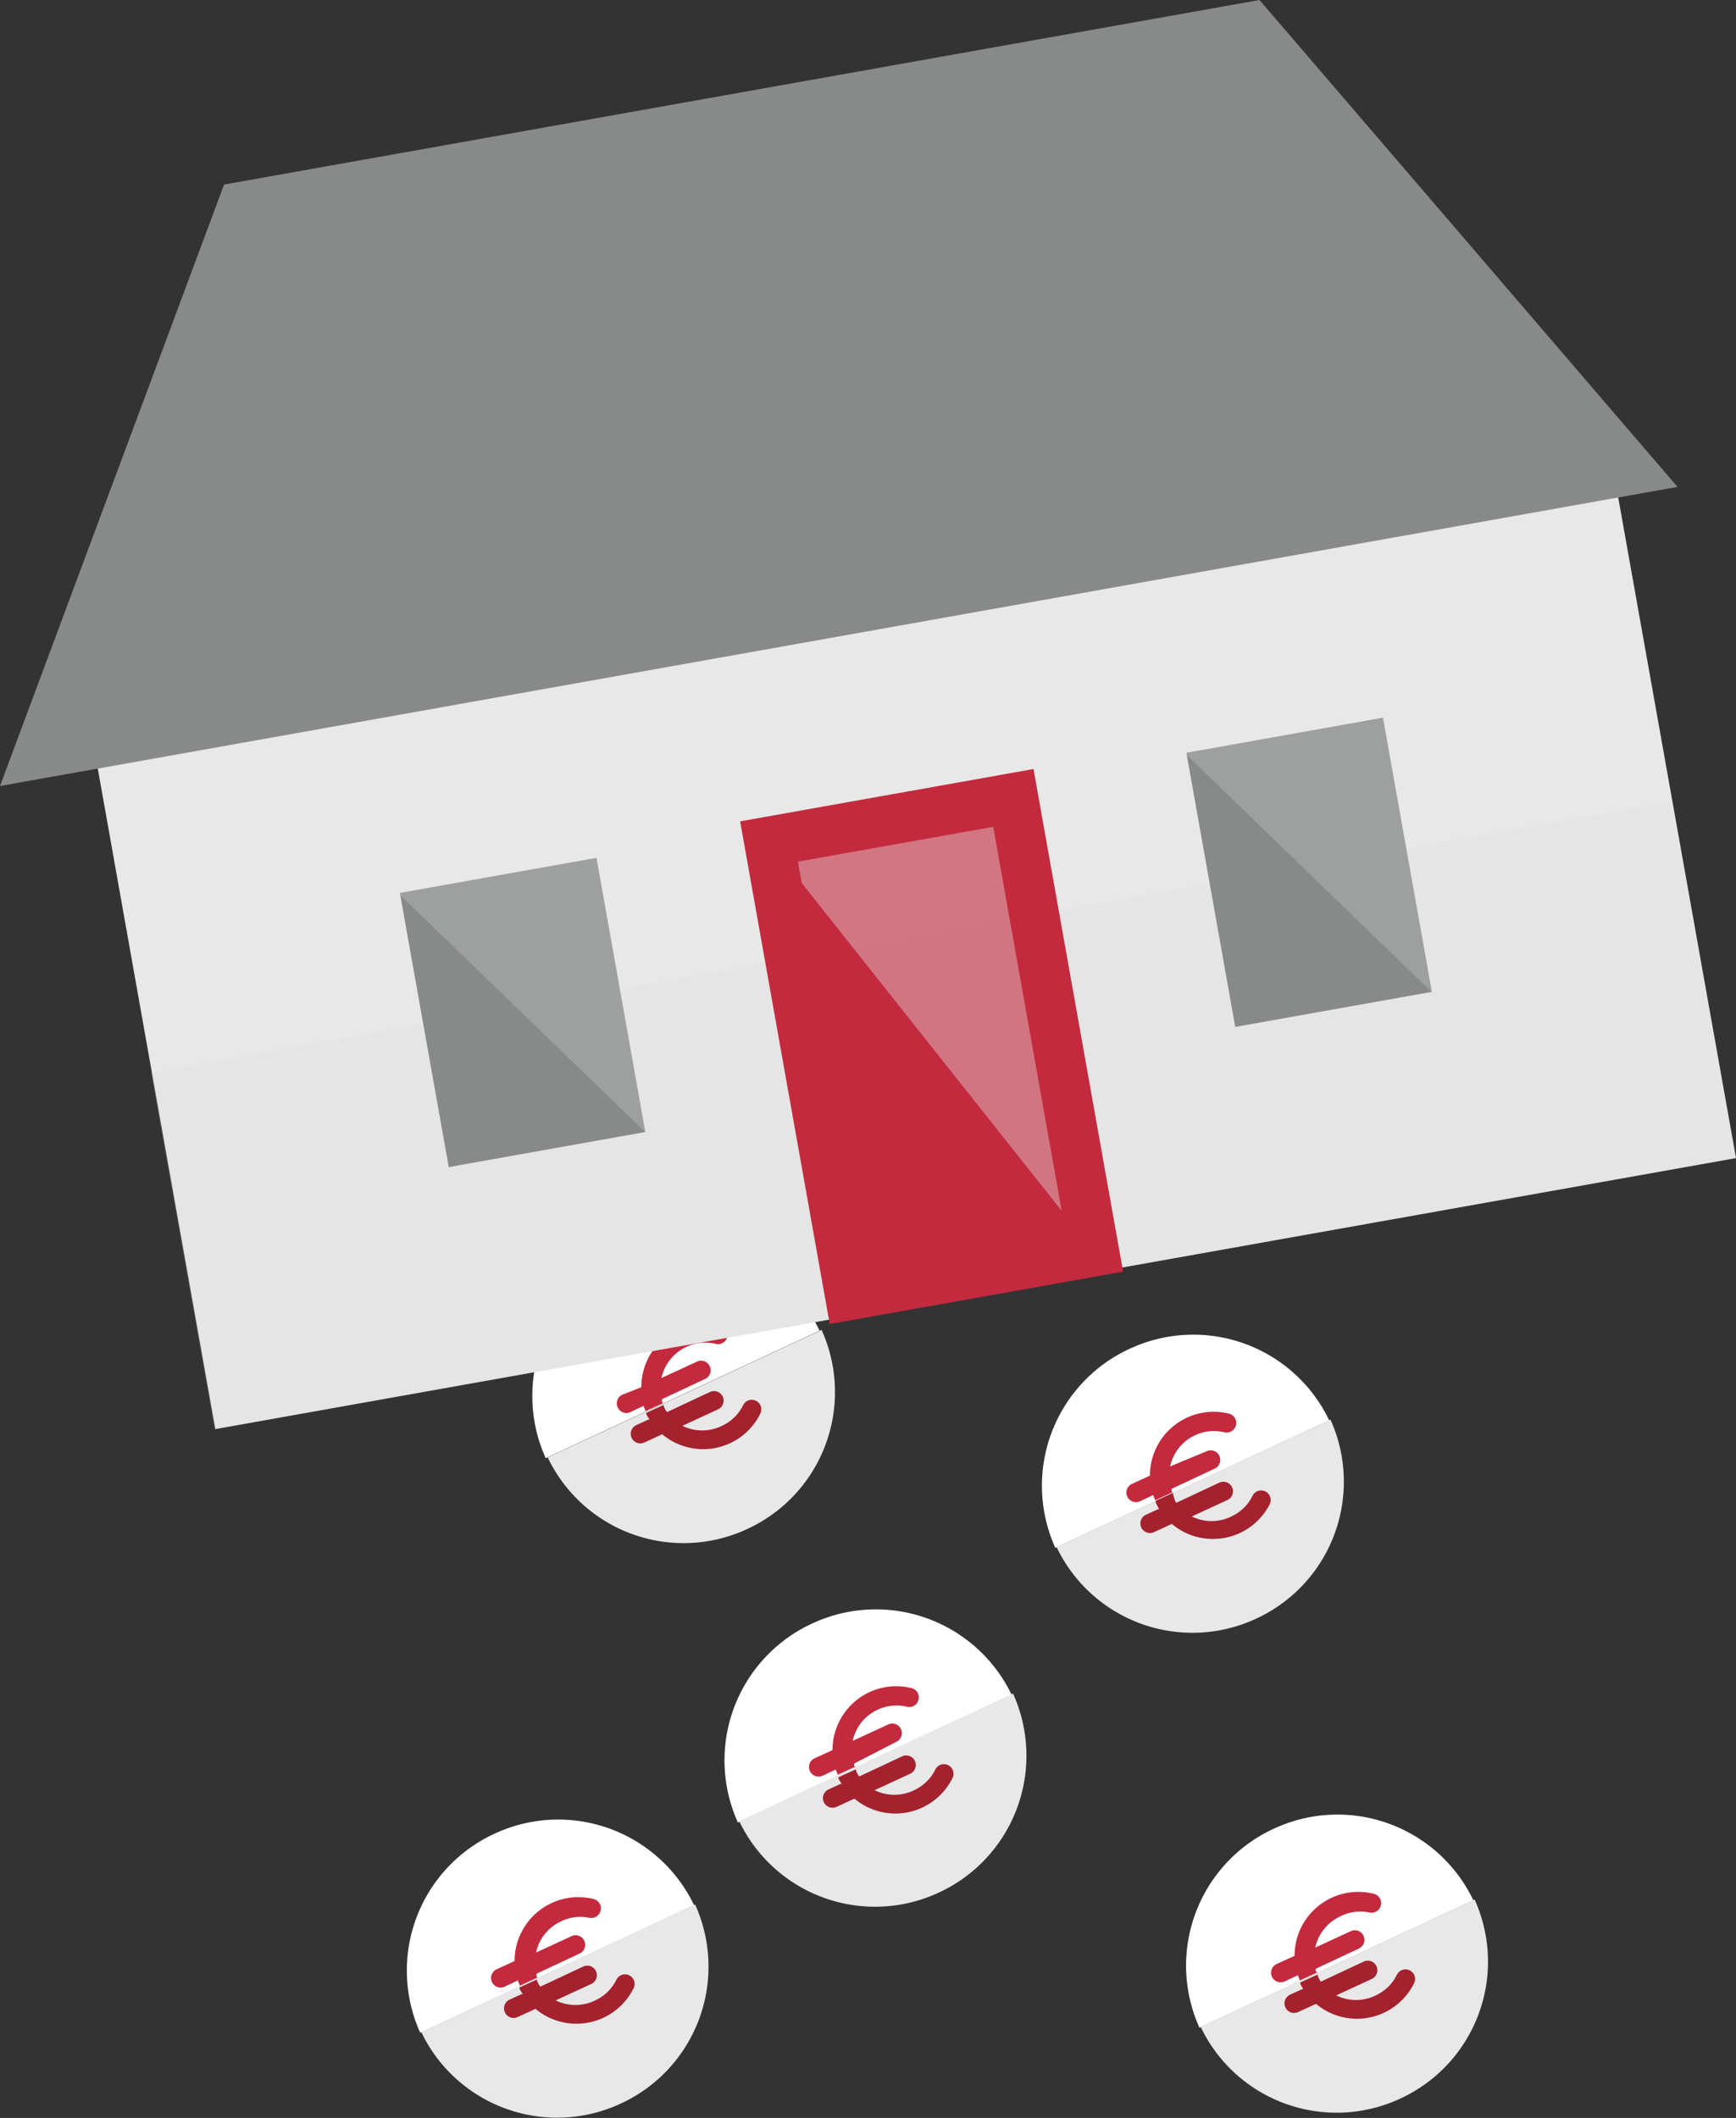 <svg xmlns="http://www.w3.org/2000/svg" viewBox="0 0 69.73 85.04"><rect x="0" y="0" width="69.73" height="85.04" fill="#333333" stroke="none"/><defs><style>.cls-1{isolation:isolate;}.cls-2{fill:#fff;}.cls-3{fill:#e9e8e8;}.cls-4,.cls-8{fill:#c32a3e;}.cls-5{fill:#a4212e;}.cls-6{fill:#888989;}.cls-7{fill:#d8d8d8;}.cls-10,.cls-7{opacity:0.2;}.cls-7,.cls-9{mix-blend-mode:multiply;}.cls-8{opacity:0.6;}.cls-9{fill:none;stroke:#c32a3e;stroke-miterlimit:10;stroke-width:2px;}.cls-10{fill:#f5f5f5;}</style></defs><title>Fichier 61</title><g class="cls-1"><g id="Calque_2" data-name="Calque 2"><g id="BP"><path class="cls-2" d="M24.92,50.55a6.05,6.05,0,0,0-3,8l11-5.12A6.05,6.05,0,0,0,24.92,50.55Z"/><path class="cls-3" d="M30,61.4a6.05,6.05,0,0,0,3-8l-11,5.12A6.05,6.05,0,0,0,30,61.4Z"/><path class="cls-4" d="M26.59,56.28v0l0-.1h0l1.73-.81a.38.38,0,0,0-.32-.7l-1.43.66a1.8,1.8,0,0,1,1-1.25,1.78,1.78,0,0,1,1.18-.12.38.38,0,1,0,.18-.75,2.56,2.56,0,0,0-3.17,2.49h0L25,56a.38.38,0,0,0,.32.7l.53-.25v0l.08.21.7-.32Z"/><path class="cls-5" d="M26.09,57l0,0-.05,0-.48.22a.38.38,0,0,0,.32.7l.72-.33h0a2.56,2.56,0,0,0,3.94-.83.38.38,0,1,0-.69-.34,1.78,1.78,0,0,1-.85.83,1.8,1.8,0,0,1-1.59,0l1.43-.66a.38.38,0,0,0-.32-.7l-1.73.81h0l-.06-.09,0,0-.07-.14,0-.06-.7.32,0,.06A2.56,2.56,0,0,0,26.09,57Z"/><path class="cls-2" d="M45.39,54.15a6.05,6.05,0,0,0-3,8l11-5.12A6.05,6.05,0,0,0,45.39,54.15Z"/><path class="cls-3" d="M50.44,65a6.05,6.05,0,0,0,3-8l-11,5.12A6.05,6.05,0,0,0,50.44,65Z"/><path class="cls-4" d="M47.06,59.88v0l0-.1h0l1.73-.81a.38.38,0,0,0-.32-.7L47,58.88a1.8,1.8,0,0,1,1-1.25,1.78,1.78,0,0,1,1.18-.12.38.38,0,1,0,.18-.75,2.56,2.56,0,0,0-3.17,2.49h0l-.72.33a.38.38,0,0,0,.32.7l.53-.25v0l.08.21.7-.32Z"/><path class="cls-5" d="M46.56,60.6l0,0-.05,0-.48.22a.38.38,0,1,0,.32.7l.72-.33h0A2.56,2.56,0,0,0,51,60.4a.38.38,0,1,0-.69-.34,1.78,1.78,0,0,1-.85.83,1.8,1.8,0,0,1-1.59,0l1.43-.66a.38.38,0,1,0-.32-.7l-1.73.81h0l-.06-.09,0,0L47.12,60l0-.06-.7.32,0,.06A2.56,2.56,0,0,0,46.56,60.6Z"/><path class="cls-2" d="M32.64,65.18a6.05,6.05,0,0,0-3,8l11-5.12A6.05,6.05,0,0,0,32.64,65.18Z"/><path class="cls-3" d="M37.69,76a6.05,6.05,0,0,0,3-8l-11,5.12A6.05,6.05,0,0,0,37.69,76Z"/><path class="cls-4" d="M34.31,70.91v0l0-.1h0L36,69.94a.38.38,0,0,0-.32-.7l-1.43.66a1.8,1.8,0,0,1,1-1.25,1.78,1.78,0,0,1,1.18-.12.38.38,0,0,0,.18-.75,2.56,2.56,0,0,0-3.17,2.49h0l-.72.33a.38.38,0,0,0,.32.7l.53-.25v0l.08.21.7-.32Z"/><path class="cls-5" d="M33.81,71.63l0,0-.05,0-.48.22a.38.38,0,1,0,.32.7l.72-.33h0a2.56,2.56,0,0,0,3.94-.83.38.38,0,1,0-.69-.34,1.78,1.78,0,0,1-.85.83,1.8,1.8,0,0,1-1.59,0l1.43-.66a.38.38,0,0,0-.32-.7l-1.73.81h0l-.06-.09,0,0-.07-.14,0-.06-.7.32,0,.06A2.56,2.56,0,0,0,33.81,71.63Z"/><path class="cls-2" d="M19.88,73.62a6.05,6.05,0,0,0-3,8l11-5.12A6.05,6.05,0,0,0,19.88,73.62Z"/><path class="cls-3" d="M24.92,84.47a6.05,6.05,0,0,0,3-8l-11,5.12A6.05,6.05,0,0,0,24.92,84.47Z"/><path class="cls-4" d="M21.55,79.35v0l0-.1h0l1.73-.81a.38.38,0,0,0-.32-.7l-1.43.66a1.8,1.8,0,0,1,1-1.25A1.78,1.78,0,0,1,23.66,77a.38.38,0,0,0,.18-.75,2.56,2.56,0,0,0-3.17,2.49h0l-.72.33a.38.38,0,0,0,.32.7l.53-.25v0l.08.21.7-.32Z"/><path class="cls-5" d="M21,80.07l0,0-.05,0-.48.22a.38.38,0,1,0,.32.7l.72-.33h0a2.56,2.56,0,0,0,3.94-.83.38.38,0,1,0-.69-.34,1.78,1.78,0,0,1-.85.83,1.8,1.8,0,0,1-1.59,0l1.43-.66a.38.38,0,0,0-.32-.7l-1.73.81h0l-.06-.09,0,0-.07-.14,0-.06-.7.32,0,.06A2.56,2.56,0,0,0,21,80.07Z"/><path class="cls-2" d="M51.18,73.42a6.05,6.05,0,0,0-3,8l11-5.12A6.05,6.05,0,0,0,51.18,73.42Z"/><path class="cls-3" d="M56.23,84.27a6.05,6.05,0,0,0,3-8l-11,5.12A6.05,6.05,0,0,0,56.23,84.27Z"/><path class="cls-4" d="M52.85,79.15v0l0-.1h0l1.73-.81a.38.38,0,0,0-.32-.7l-1.43.66a1.8,1.8,0,0,1,1-1.25A1.78,1.78,0,0,1,55,76.79a.38.38,0,1,0,.18-.75A2.56,2.56,0,0,0,52,78.53h0l-.72.33a.38.38,0,0,0,.32.7l.53-.25v0l.08.21.7-.32Z"/><path class="cls-5" d="M52.35,79.87l0,0-.05,0-.48.22a.38.38,0,1,0,.32.7l.72-.33h0a2.56,2.56,0,0,0,3.94-.83.38.38,0,1,0-.69-.34,1.78,1.78,0,0,1-.85.83,1.8,1.8,0,0,1-1.59,0l1.43-.66a.38.38,0,1,0-.32-.7l-1.73.81h0L53,79.48l0,0-.07-.14,0-.06-.7.32,0,.06A2.56,2.56,0,0,0,52.35,79.87Z"/><polygon class="cls-3" points="48.73 1.61 12.85 8.01 3.24 27 8.65 57.38 33.17 53.01 45.21 50.87 69.73 46.5 64.31 16.11 48.73 1.61"/><polygon class="cls-6" points="50.59 0 9 7.41 0 31.56 67.38 19.55 50.59 0"/><rect class="cls-7" x="6.86" y="37.52" width="62.03" height="14.54" transform="translate(-7.27 7.34) rotate(-10.11)"/><rect class="cls-8" x="32.43" y="32.77" width="9.97" height="18.5" transform="translate(-6.79 7.22) rotate(-10.11)"/><polygon class="cls-4" points="43.94 50.25 34.13 52 30.88 33.79 43.94 50.25"/><rect class="cls-9" x="32.43" y="32.77" width="9.97" height="18.5" transform="translate(-6.79 7.22) rotate(-10.11)"/><rect class="cls-6" x="16.98" y="35.07" width="8.02" height="11.18" transform="translate(-6.81 4.31) rotate(-10.11)"/><polygon class="cls-10" points="25.93 45.47 16 35.87 23.96 34.45 25.93 45.47"/><rect class="cls-6" x="48.57" y="29.44" width="8.02" height="11.18" transform="translate(-5.33 9.77) rotate(-10.11)"/><polygon class="cls-10" points="57.51 39.84 47.59 30.24 55.55 28.83 57.51 39.84"/></g></g></g></svg>
